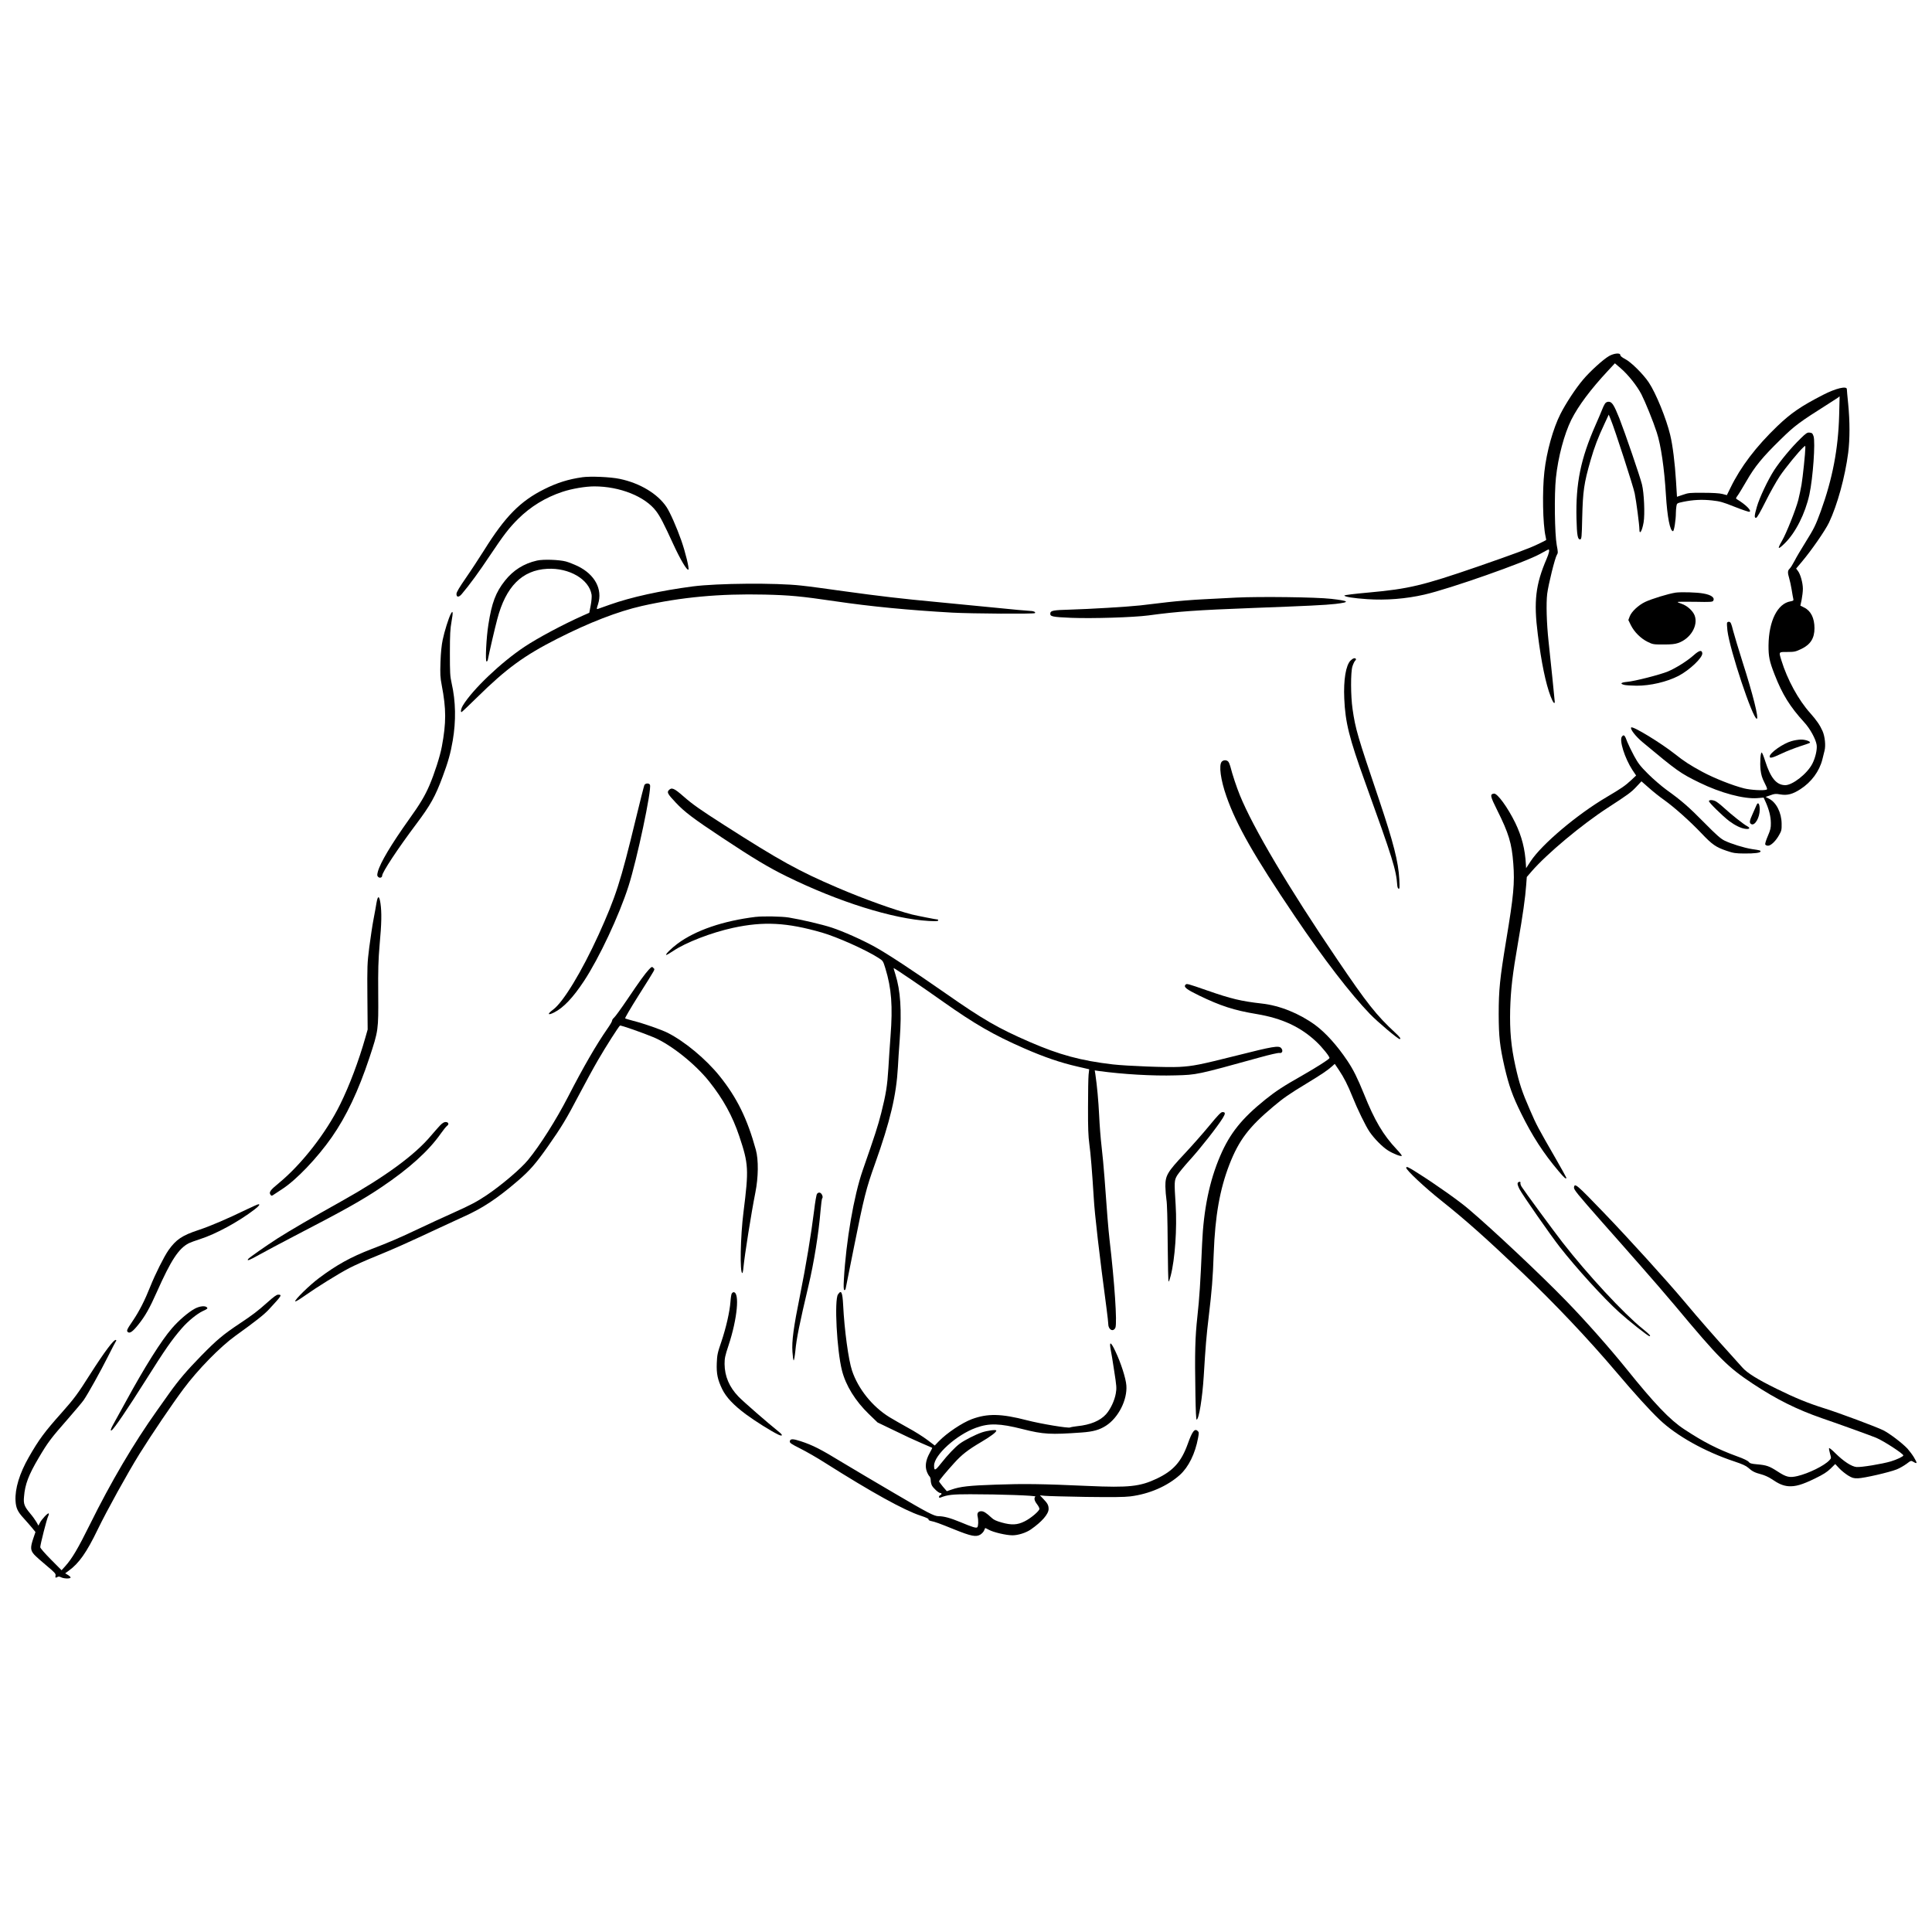 <?xml version="1.0" encoding="UTF-8"?>
<!-- Uploaded to: ICON Repo, www.iconrepo.com, Generator: ICON Repo Mixer Tools -->
<svg width="800px" height="800px" version="1.1" viewBox="144 144 512 512" xmlns="http://www.w3.org/2000/svg">
 <defs>
  <clipPath id="b">
   <path d="m516 453h135.9v85h-135.9z"/>
  </clipPath>
  <clipPath id="a">
   <path d="m148.09 487h70.906v76h-70.906z"/>
  </clipPath>
 </defs>
 <path d="m570.42 238.35c-1.539 0.883-5.008 4.027-6.863 6.227-1.934 2.262-4.594 6.309-6.019 9.125-1.934 3.809-3.68 10.008-4.266 15.352-0.574 5.059-0.426 13.836 0.328 17.148 0.109 0.484 0.18 0.902 0.129 0.922-0.039 0.051-0.992 0.535-2.113 1.062-2.172 1.082-6.508 2.676-16.047 5.981-14.559 5.019-18.258 5.891-28.703 6.844-3.867 0.348-6.594 0.676-6.594 0.812 0.02 0.328 2.461 0.723 6.07 0.961 4.969 0.336 10.285-0.09 15.145-1.211 6.734-1.539 26.66-8.551 30.637-10.77 1.191-0.664 2.184-1.191 2.223-1.191 0.375 0 0.199 0.922-0.504 2.547-2.894 6.734-3.43 11.195-2.312 19.926 0.953 7.527 2.094 13.062 3.41 16.492 0.613 1.586 1.082 2.184 1.082 1.387 0-0.348-1.102-11-1.645-16.055-0.504-4.68-0.664-10.008-0.355-12.535 0.328-2.57 2.062-9.539 2.57-10.336 0.316-0.484 0.316-0.703-0.039-2.57-0.547-2.996-0.684-13.418-0.219-17.812 0.574-5.523 2.203-11.613 4.086-15.422 1.875-3.719 5.129-8.074 9.719-12.992l1.824-1.965 1.496 1.281c2.004 1.715 4.332 4.641 5.523 6.922 1.051 2.074 3.106 7.109 4.066 10.078 1.121 3.383 2.023 9.609 2.441 16.652 0.355 5.801 1.082 9.559 1.875 9.559 0.289 0 0.762-3.016 0.762-4.859 0-0.527 0.07-1.32 0.141-1.754 0.129-0.793 0.129-0.812 1.824-1.172 2.547-0.527 4.949-0.656 7.606-0.367 2.152 0.238 2.816 0.418 6 1.688 1.984 0.793 3.758 1.387 3.938 1.32 0.664-0.258-1.031-1.934-3.324-3.312-0.328-0.199-0.328-0.289 0.16-0.953 0.309-0.398 1.359-2.152 2.371-3.887 2.203-3.848 4.227-6.316 9.066-11.039 3.738-3.66 4.82-4.473 12.734-9.48 1.012-0.645 2.062-1.32 2.352-1.516l0.527-0.398-0.129 5.059c-0.238 8.906-1.785 16.891-4.859 25.359-1.387 3.777-1.754 4.551-4.086 8.293-1.129 1.824-2.449 4.016-2.887 4.918-0.465 0.883-1.031 1.805-1.301 2.055-0.527 0.477-0.547 1.051-0.109 2.5 0.18 0.594 0.484 1.965 0.664 3.066 0.168 1.07 0.367 2.191 0.438 2.461 0.09 0.398-0.02 0.484-0.742 0.613-3.461 0.574-5.762 5.215-5.832 11.652-0.02 2.977 0.238 4.246 1.625 7.785 2.043 5.238 4.047 8.469 7.856 12.645 1.539 1.676 3.035 4.402 3.273 5.961 0.18 1.191-0.328 3.391-1.121 4.949-1.34 2.656-5.238 5.723-7.211 5.723-2.332-0.031-3.879-1.895-5.324-6.445-0.375-1.191-0.773-2.184-0.902-2.203-0.328-0.059-0.504 2.688-0.309 4.57 0.16 1.348 0.398 2.16 1.062 3.461 0.676 1.34 0.785 1.715 0.547 1.797-0.773 0.309-4.246 0.109-5.981-0.328-3.055-0.773-7.945-2.707-11.039-4.375-3.324-1.805-4.82-2.777-7.219-4.68-3.758-2.977-11.215-7.527-11.652-7.09-0.348 0.375 1.121 2.312 2.965 3.859 9.262 7.715 9.988 8.242 15.113 10.75 5.602 2.746 11.762 4.394 15.352 4.117l1.668-0.141 0.574 1.258c0.871 1.973 1.32 3.758 1.34 5.453 0.02 1.32-0.09 1.797-0.793 3.453-0.457 1.031-0.762 2.062-0.703 2.242 0.09 0.199 0.398 0.348 0.754 0.348 0.762 0 2.082-1.27 2.965-2.894 0.594-1.043 0.664-1.367 0.633-2.926-0.02-2.926-1.41-5.652-3.324-6.625l-0.922-0.484 1.258-0.438c1.121-0.418 1.41-0.438 2.676-0.219 1.805 0.309 3.254-0.07 5.277-1.387 2.926-1.883 5.039-4.75 5.832-7.894 0.199-0.793 0.465-1.824 0.574-2.312 0.348-1.34 0.109-3.758-0.527-5.207-0.703-1.586-1.586-2.856-3.262-4.75-3.144-3.5-6.07-8.867-7.644-13.984-0.703-2.312-0.793-2.223 1.578-2.223 1.875 0 2.16-0.07 3.699-0.793 2.441-1.172 3.492-2.836 3.492-5.504 0-2.676-0.961-4.613-2.727-5.473-0.547-0.258-1.012-0.504-1.012-0.504 0-0.02 0.16-0.742 0.336-1.578 0.168-0.863 0.328-2.16 0.328-2.887 0-1.559-0.664-3.938-1.34-4.769l-0.445-0.594 1.516-1.805c2.559-3.035 6.18-8.27 7.191-10.375 2.223-4.691 4.246-12.059 5.086-18.496 0.457-3.57 0.457-8.359 0-12.953-0.199-1.945-0.355-3.68-0.355-3.918 0-0.922-2.945-0.219-6.269 1.496-5.91 3.035-8.527 4.84-12.141 8.293-5.691 5.473-9.719 10.77-12.445 16.383l-0.941 1.914-1.191-0.309c-0.793-0.199-2.547-0.309-5.059-0.309-3.559-0.031-3.957 0.02-5.406 0.527l-1.566 0.527-0.258-4.176c-0.289-4.75-0.883-9.551-1.547-12.25-1.012-4.246-3.758-11.02-5.672-13.883-1.43-2.152-4.68-5.387-6.269-6.199-0.812-0.418-1.27-0.793-1.27-1.051 0-0.645-1.656-0.484-2.977 0.258z" fill-rule="evenodd"/>
 <path d="m569.32 250.99c-0.199 0.309-0.547 1.012-0.762 1.605-0.219 0.574-0.992 2.398-1.715 4.027-3.957 8.977-5.277 15.461-5.059 24.805 0.109 4.512 0.328 5.633 1.012 5.504 0.328-0.07 0.398-0.574 0.504-5.684 0.18-7.121 0.457-9.125 2.223-15.281 0.992-3.453 2.004-6.109 3.688-9.668l1.121-2.418 0.535 1.301c1.051 2.527 6.019 17.852 6.348 19.586 0.426 2.094 1.238 8.379 1.238 9.461 0 1.695 0.723 0.527 1.121-1.805 0.367-2.133 0.129-7.805-0.445-10.078-0.527-2.113-4.484-13.656-5.981-17.484-1.41-3.512-1.953-4.394-2.836-4.394-0.438 0-0.762 0.18-0.992 0.527z" fill-rule="evenodd"/>
 <path d="m621.09 260.3c-2.312 2.223-5.297 5.832-6.883 8.25-1.668 2.57-3.918 7.32-4.613 9.738-0.684 2.379-0.734 3.035-0.18 2.926 0.238-0.039 1.07-1.496 2.461-4.266 1.141-2.312 2.836-5.324 3.758-6.715 1.516-2.262 5.129-6.684 6.336-7.754 0.465-0.418 0.465-0.418 0.465 0.238 0 1.25-0.664 7.676-1.012 9.738-0.199 1.152-0.594 2.996-0.863 4.074-0.656 2.527-3.144 8.766-4.285 10.75-1.348 2.332-1.152 2.527 0.723 0.684 2.856-2.797 5.406-7.875 6.508-12.895 0.953-4.394 1.625-13.914 1.102-15.48-0.27-0.762-0.398-0.871-1.031-0.941-0.633-0.07-0.922 0.109-2.488 1.645z" fill-rule="evenodd"/>
 <path d="m298.29 270.48c-3.602 0.504-6.703 1.469-10.027 3.144-6.379 3.164-10.402 7.258-16.008 16.254-1.32 2.082-3.473 5.387-4.82 7.32-1.668 2.418-2.441 3.699-2.461 4.156-0.039 0.953 0.594 1.012 1.367 0.109 2.023-2.371 4.66-5.981 7.469-10.207 3.738-5.582 5.109-7.359 7.477-9.719 3.324-3.293 7.238-5.691 11.742-7.191 2.488-0.832 6.098-1.449 8.469-1.449 6.773 0 13.457 2.676 16.383 6.555 1.062 1.41 1.984 3.184 4.531 8.727 1.844 4.027 3.668 7.121 4.027 6.773 0.258-0.27-0.812-4.68-1.895-7.746-1.191-3.402-2.965-7.43-3.918-8.855-2.332-3.481-7.012-6.316-12.379-7.438-2.488-0.527-7.746-0.742-9.969-0.438z" fill-rule="evenodd"/>
 <path d="m286.29 292.56c-3.481 0.793-6.269 2.547-8.469 5.324-2.441 3.074-3.5 5.852-4.394 11.633-0.555 3.453-0.863 9.789-0.484 9.789 0.148 0 0.309-0.227 0.348-0.504 0.418-2.16 1.844-8.293 2.488-10.711 2.262-8.648 6.574-13 13.258-13.348 5.801-0.309 11.086 2.766 11.742 6.863 0.07 0.504-0.02 1.688-0.238 2.836l-0.375 1.953-1.754 0.773c-5.215 2.332-11.902 5.891-15.422 8.242-6.246 4.156-13.766 11.324-16.336 15.57-0.465 0.773-0.664 1.734-0.336 1.734 0.07 0 1.934-1.754 4.117-3.906 7.785-7.656 12.426-11.047 21.242-15.531 8.422-4.285 16.055-7.238 22.434-8.688 10.355-2.332 20.609-3.293 32.551-3.016 6.637 0.16 9.52 0.418 18.805 1.785 9.215 1.359 19.219 2.332 30.895 2.996 5.188 0.277 21.641 0.387 21.906 0.129 0.277-0.289-0.398-0.594-1.367-0.594-0.484 0-4.789-0.398-9.559-0.883-4.781-0.457-11.395-1.121-14.719-1.43-9.719-0.902-15.609-1.605-24.676-2.856-4.68-0.664-9.918-1.367-11.652-1.539-6.703-0.754-22.195-0.613-28.652 0.219-8.688 1.141-16.414 2.856-22.016 4.84-1.566 0.566-3.016 1.07-3.215 1.141-0.328 0.09-0.328-0.02 0.09-1.301 1.23-3.918-0.832-7.805-5.344-10.027-1.012-0.484-2.441-1.051-3.164-1.25-1.824-0.484-6.031-0.625-7.695-0.246z" fill-rule="evenodd"/>
 <path d="m587.96 301.07c-1.875 0.289-6.227 1.625-7.965 2.441-1.805 0.863-3.609 2.559-4.098 3.828l-0.367 0.973 0.676 1.387c0.902 1.797 2.598 3.492 4.422 4.394 1.387 0.684 1.539 0.703 4.203 0.703 2.113 0 3.004-0.09 3.906-0.398 3.281-1.141 5.367-4.641 4.356-7.301-0.477-1.23-1.992-2.598-3.453-3.086-0.594-0.188-1.07-0.418-1.07-0.477 0-0.07 2.082-0.09 4.641-0.051 4.125 0.09 4.633 0.051 4.828-0.289 0.445-0.812-0.527-1.539-2.59-1.902-1.715-0.336-6.012-0.445-7.496-0.227z" fill-rule="evenodd"/>
 <path d="m471.57 302.37c-2.004 0.109-5.871 0.309-8.617 0.445-2.758 0.129-7 0.477-9.461 0.762-2.461 0.309-5.742 0.684-7.32 0.863-3.301 0.367-13.258 0.961-18.695 1.121-4.203 0.109-5.039 0.258-5.129 0.922-0.129 0.902 0.418 1.031 5.523 1.25 5.602 0.219 16.402-0.109 20.43-0.633 7.824-1.062 12.773-1.41 27.879-1.984 14.082-0.527 19.07-0.762 21.73-1.07 4.008-0.465 3.719-0.793-1.16-1.348-4.047-0.457-18.895-0.633-25.18-0.328z" fill-rule="evenodd"/>
 <path d="m263.46 306.7c-0.574 1.102-1.676 4.621-2.133 6.812-0.309 1.457-0.504 3.391-0.594 5.902-0.109 3.234-0.07 4.066 0.328 6.16 1.211 6.328 1.211 9.938 0.031 16.273-0.484 2.609-1.965 7.191-3.301 10.305-1.172 2.727-2.527 5-5.324 8.887-4.809 6.754-7.676 11.555-8.332 13.965-0.219 0.883-0.219 1.082 0.07 1.367 0.387 0.418 1.07 0.219 1.07-0.309 0-0.883 4.117-7.129 9.016-13.656 3.789-5.039 5.059-7.328 6.992-12.535 1.457-3.867 2.141-6.336 2.688-9.57 0.902-5.227 0.812-10.441-0.289-15.262-0.418-1.883-0.457-2.746-0.457-8.043 0-4.949 0.09-6.336 0.438-8.312 0.438-2.398 0.375-3.106-0.199-1.984z" fill-rule="evenodd"/>
 <path d="m601.69 309.03c-0.059 0.18-0.02 1.102 0.09 2.043 0.613 5.148 6.715 23.406 7.785 23.406 0.594 0-1.031-6.516-3.777-15.066-1.031-3.281-2.152-6.973-2.488-8.25-0.477-1.934-0.656-2.312-1.031-2.371-0.238-0.051-0.504 0.059-0.574 0.238z" fill-rule="evenodd"/>
 <path d="m592.86 317.63c-1.695 1.516-4.699 3.41-6.883 4.332-2.094 0.852-8.758 2.57-10.84 2.746-1.656 0.16-1.914 0.504-0.613 0.812 0.418 0.09 1.844 0.18 3.164 0.199 3.648 0.02 8.055-1.012 11.129-2.598 2.945-1.539 6.445-4.859 6.309-6.019-0.109-0.922-0.812-0.773-2.262 0.527z" fill-rule="evenodd"/>
 <path d="m501.92 319.04c-1.258 1.25-1.895 5.148-1.676 10.078 0.27 6.379 1.301 10.441 5.543 22.227 7.367 20.43 8.203 23.098 8.508 27.324 0.031 0.418 0.18 0.812 0.355 0.852 0.258 0.09 0.289-0.309 0.18-2.508-0.246-4.66-1.547-9.699-5.344-21.023-5.793-17.129-6.269-18.754-7.043-24.078-0.504-3.473-0.527-9.719-0.039-11.305 0.219-0.676 0.547-1.359 0.723-1.516 0.18-0.148 0.258-0.348 0.199-0.457-0.219-0.375-0.793-0.199-1.41 0.418z" fill-rule="evenodd"/>
 <path d="m573.83 339.2c-0.773 0.934 0.742 5.723 2.766 8.848l0.992 1.469-1.359 1.281c-1.566 1.449-2.559 2.133-6.465 4.441-7.805 4.594-17.156 12.484-20.141 17.02l-1.191 1.824-0.051-0.941c-0.219-4.137-1.102-7.516-2.809-11.059-2.023-4.137-4.781-7.902-5.652-7.766-1.121 0.148-1.012 0.656 0.852 4.394 3.055 6.117 3.867 8.777 4.266 14.141 0.398 5.168 0.09 8.527-1.883 20.34-1.676 10.145-1.984 13.129-1.984 19.578 0.02 6.07 0.289 8.441 1.559 14.055 1.172 4.988 2.094 7.586 4.383 12.227 2.965 6.019 5.91 10.57 9.938 15.324 1.496 1.785 2.043 2.242 2.043 1.734 0-0.078-1.25-2.352-2.766-4.988-4.75-8.25-5.129-8.926-6.883-12.992-2.074-4.731-2.816-6.953-3.848-11.613-1.152-5.195-1.516-9.352-1.387-14.957 0.16-5.367 0.594-9.195 2.113-17.922 1.211-6.953 1.914-11.863 2.133-15.094l0.16-2.133 1.25-1.449c4.027-4.66 13.281-12.406 20.23-16.91 5.324-3.453 6.16-4.066 7.516-5.504l1.387-1.488 1.984 1.734c1.07 0.961 2.894 2.418 4.066 3.234 2.727 1.953 6.832 5.625 9.867 8.816 2.848 2.996 3.789 3.648 6.625 4.621 1.863 0.633 2.371 0.703 4.731 0.723 2.746 0.02 4.285-0.18 4.285-0.555 0-0.258-0.129-0.309-2.242-0.613-2.133-0.328-5.582-1.41-7.328-2.262-1.031-0.527-2.152-1.516-5.277-4.68-4.156-4.227-6.129-5.941-10.117-8.797-1.32-0.973-3.492-2.836-4.84-4.184-2.062-2.062-2.609-2.766-3.711-4.789-0.703-1.32-1.496-2.945-1.766-3.629-0.703-1.914-0.922-2.113-1.449-1.477z" fill-rule="evenodd"/>
 <path d="m618.81 340.39c-2.289 0.633-5.832 3.144-5.832 4.098 0 0.547 0.723 0.367 3.106-0.754 1.25-0.613 3.43-1.449 4.809-1.914 1.387-0.438 2.617-0.871 2.727-0.961 0.355-0.336-1.141-0.883-2.332-0.863-0.633 0-1.754 0.18-2.481 0.398z" fill-rule="evenodd"/>
 <path d="m467.77 345.86c-0.812 0.902-0.289 4.84 1.258 9.215 2.656 7.586 7.41 15.906 18.098 31.715 7.668 11.367 14.777 20.59 19.945 25.953 2.043 2.102 7.387 6.613 7.844 6.613 0.465 0 0.109-0.484-1.16-1.668-4.969-4.602-7.477-7.746-15.391-19.449-12.871-18.973-22.234-34.789-25.777-43.477-0.883-2.172-1.965-5.387-2.547-7.695-0.141-0.504-0.375-1.07-0.574-1.27-0.465-0.445-1.25-0.418-1.695 0.059z" fill-rule="evenodd"/>
 <path d="m314.77 352.04c-0.109 0.246-1.16 4.332-2.301 9.086-4.008 16.602-5.285 20.52-9.809 30.527-4.512 9.879-9.391 17.922-12.078 19.906-1.625 1.191-1.449 1.625 0.289 0.742 2.441-1.23 4.969-3.887 7.875-8.293 4.047-6.129 9.344-17.414 11.832-25.219 2.242-7.023 6.16-25.539 5.672-26.789-0.199-0.504-1.191-0.484-1.477 0.039z" fill-rule="evenodd"/>
 <path d="m321.25 353.39c-0.547 0.594-0.328 1.012 1.836 3.312 2.301 2.469 4.769 4.312 12.27 9.281 8.164 5.414 12.336 7.926 17.129 10.273 13.746 6.754 28.105 11.258 37.676 11.812 1.773 0.078 2.461 0.059 2.461-0.117 0-0.148-0.02-0.258-0.07-0.258-0.387 0-5.496-1.012-6.852-1.34-4.582-1.172-12.785-4.117-19.754-7.109-10.312-4.414-15.281-7.16-30.129-16.66-6.328-4.047-8.293-5.434-10.699-7.547-2.449-2.152-3.125-2.441-3.859-1.645z" fill-rule="evenodd"/>
 <path d="m596.88 356.29c-0.109 0.309 3.648 3.988 5.387 5.305 1.566 1.16 3.055 1.883 4.203 2.043 1.211 0.18 1.488-0.199 0.527-0.703-0.863-0.438-4.066-2.965-6.16-4.879-0.812-0.754-1.785-1.496-2.133-1.695-0.793-0.398-1.715-0.438-1.824-0.07z" fill-rule="evenodd"/>
 <path d="m609.48 357.39c-0.109 0.289-0.547 1.281-0.98 2.223-0.902 1.965-0.973 2.469-0.375 2.797 0.941 0.484 2.223-1.734 2.223-3.867 0-1.566-0.465-2.16-0.863-1.152z" fill-rule="evenodd"/>
 <path d="m243.78 383.23c-0.129 0.832-0.477 2.766-0.785 4.356-0.309 1.559-0.793 4.898-1.129 7.41-0.547 4.332-0.566 4.969-0.504 13.199l0.07 8.637-0.594 2.094c-1.773 6.238-4.215 12.734-6.703 17.762-3.719 7.566-10.184 15.859-16.254 20.855-2.281 1.863-2.656 2.41-2.203 3.074 0.27 0.348 0.336 0.348 0.934-0.07 0.348-0.238 1.34-0.871 2.172-1.43 3.719-2.398 9.262-8.203 13.129-13.727 3.887-5.582 7.062-12.27 9.988-21.086 2.391-7.238 2.391-7.301 2.332-16.82-0.051-6.644 0.02-8.906 0.367-13.09 0.535-5.742 0.574-8.598 0.227-11-0.309-2.082-0.703-2.152-1.043-0.168z" fill-rule="evenodd"/>
 <path d="m344.35 386.97c-8.758 1.07-15.988 3.559-20.785 7.102-1.625 1.211-3.234 2.797-3.035 2.996 0.09 0.059 0.902-0.398 1.855-1.043 3.383-2.281 10.137-4.879 15.848-6.129 8.121-1.766 14.32-1.43 23.605 1.25 3.957 1.141 11.652 4.57 14.957 6.703 1.211 0.773 1.23 0.812 1.824 2.727 1.645 5.344 1.992 10.098 1.379 18.012-0.199 2.527-0.438 6.356-0.566 8.469-0.289 4.711-0.645 6.902-1.895 11.883-0.922 3.602-1.625 5.762-4.91 15.195-2.352 6.773-4.414 18.754-4.988 28.918-0.109 1.844-0.07 2.707 0.09 2.816 0.148 0.078 0.309-0.07 0.375-0.355 0.039-0.289 1.031-5.207 2.191-10.949 2.668-13.328 3.234-15.57 5.594-22.164 4.047-11.355 5.652-18.148 6.07-25.668 0.059-1.34 0.277-4.602 0.477-7.258 0.555-7.715 0.199-12.973-1.141-17.238-0.289-0.902-0.504-1.676-0.484-1.695 0.09-0.09 7.875 5.188 13.129 8.926 8.449 5.961 13.348 8.797 21.441 12.336 5.277 2.312 9.629 3.809 14.141 4.84l3.125 0.723-0.16 1.457c-0.078 0.785-0.148 4.633-0.148 8.57-0.02 5.633 0.07 7.695 0.348 9.789 0.336 2.332 0.754 7.516 1.172 14.293 0.238 4.312 1.469 14.914 3.41 29.477 0.238 1.805 0.438 3.602 0.438 3.977 0 0.953 0.656 1.734 1.281 1.539 0.238-0.078 0.527-0.367 0.613-0.633 0.477-1.387-0.227-11.941-1.566-23.355-0.309-2.707-0.723-7.766-1.32-16.273-0.199-2.656-0.547-6.465-0.793-8.461-0.238-2.004-0.527-5.652-0.633-8.141-0.199-3.957-0.547-7.805-1.012-10.969l-0.16-0.973 1.082 0.16c6.398 0.871 14.23 1.34 20.32 1.16 5.672-0.148 5.652-0.148 22.234-4.731 2.727-0.762 4.969-1.27 5.297-1.211 0.773 0.16 1.062-0.633 0.465-1.301-0.633-0.695-2.133-0.457-11.852 2.004-9.641 2.418-11.504 2.797-15.152 2.996-3.164 0.18-13.965-0.246-17.594-0.664-8.449-0.98-14.211-2.547-22.105-5.981-8.379-3.648-12.289-5.91-22.207-12.844-8.867-6.18-15.551-10.57-18.805-12.355-3.344-1.844-8.312-4.066-11.395-5.078-2.57-0.844-7.984-2.113-11.367-2.668-1.895-0.309-6.883-0.387-8.688-0.168z" fill-rule="evenodd"/>
 <path d="m315.96 400.94c-1.051 1.141-2.418 3.016-5.691 7.875-1.676 2.481-3.281 4.68-3.559 4.898-0.27 0.219-0.504 0.574-0.504 0.793 0 0.199-0.555 1.141-1.238 2.113-2.965 4.266-6.309 10.047-10.422 18.031-3.125 6.07-7.477 12.953-10.602 16.742-1.902 2.332-7.082 6.723-10.949 9.324-2.727 1.824-4.227 2.598-9.125 4.809-2.418 1.082-6.398 2.906-8.836 4.074-5.324 2.527-8.102 3.711-12.605 5.426-5.453 2.094-9.215 4.184-13.926 7.707-2.441 1.824-6.418 5.711-6.269 6.129 0.051 0.16 1.043-0.438 2.418-1.41 3.281-2.312 8.957-5.852 11.902-7.387 1.34-0.703 4.68-2.203 7.41-3.293 4.57-1.875 7.457-3.152 16.82-7.527 1.945-0.902 4.691-2.172 6.098-2.816 4.988-2.223 8.926-4.828 14.398-9.539 3.144-2.707 4.711-4.512 7.914-9.066 3.59-5.117 4.891-7.25 8.27-13.715 1.695-3.215 3.957-7.367 5.059-9.242 2.043-3.539 5.453-8.855 5.781-9.074 0.227-0.141 6.098 1.934 8.938 3.113 4.551 1.914 10.988 7.043 14.688 11.684 3.719 4.66 6.199 9.172 7.984 14.508 2.481 7.398 2.547 8.777 1.121 20.121-0.812 6.379-1.012 16.164-0.309 16.164 0.09 0 0.238-0.723 0.309-1.605 0.309-3.203 2.023-14.074 3.144-19.727 0.812-4.047 0.863-8.688 0.129-11.344-2.262-8.223-4.988-13.785-9.609-19.547-3.629-4.492-9.215-9.152-13.785-11.465-1.734-0.852-6.246-2.441-9.105-3.164-1.082-0.289-2.043-0.566-2.133-0.656-0.109-0.07 1.469-2.758 3.473-5.941 4.859-7.715 4.422-6.934 4.066-7.348-0.387-0.477-0.504-0.457-1.25 0.355z" fill-rule="evenodd"/>
 <path d="m458.16 404.96c-0.527 0.613 0.219 1.211 3.59 2.856 5.731 2.766 9.234 3.918 15.344 4.93 6.734 1.141 11.574 3.402 15.77 7.34 1.625 1.539 3.629 4.047 3.453 4.332-0.258 0.418-3.234 2.312-7.25 4.621-5.109 2.894-6.973 4.137-9.75 6.356-6.238 5.027-9.363 8.926-11.922 14.867-2.875 6.656-4.434 14.242-4.828 23.414-0.465 10.672-0.703 14.164-1.238 19.133-0.613 5.633-0.723 9.391-0.527 20.965 0.07 4.176 0.18 6.508 0.328 6.457 0.625-0.219 1.516-5.82 1.875-11.562 0.484-8.004 0.703-10.602 1.32-15.75 0.832-7.031 1.082-9.938 1.32-16.691 0.375-10.027 1.605-17.02 4.176-23.664 2.508-6.398 5.129-9.867 11.555-15.262 2.676-2.262 4.215-3.344 8.906-6.18 3.867-2.352 5.516-3.453 6.613-4.441l0.832-0.742 1.082 1.605c1.34 1.973 2.398 4.086 3.582 7.043 1.281 3.223 3.5 7.805 4.551 9.344 1.211 1.785 3.41 4.027 4.891 4.949 1.34 0.852 3.402 1.668 3.648 1.43 0.09-0.07-0.504-0.832-1.32-1.695-3.609-3.828-5.871-7.644-8.707-14.727-1.746-4.273-2.797-6.406-4.402-8.797-2.727-4.074-5.762-7.418-8.527-9.461-4.227-3.074-9.391-5.168-14.23-5.691-5.367-0.613-8.004-1.23-14.312-3.43-5.394-1.875-5.504-1.895-5.812-1.539z" fill-rule="evenodd"/>
 <path d="m464.51 442.28c-1.625 1.973-4.594 5.336-6.613 7.496-4.551 4.84-5.086 5.762-5.059 8.656 0.02 1.082 0.148 2.617 0.277 3.481 0.18 0.992 0.289 5.098 0.336 11.652 0.039 5.562 0.148 10.098 0.238 10.078 0.109-0.031 0.348-0.703 0.547-1.516 1.152-4.422 1.715-12.566 1.32-18.871-0.387-6.109-0.367-6.418 0.375-7.715 0.355-0.613 1.895-2.488 3.43-4.184 2.766-3.035 7.301-8.816 8.668-11.039 0.762-1.23 0.742-1.605-0.07-1.605-0.398 0-1.211 0.844-3.453 3.57z" fill-rule="evenodd"/>
 <path d="m260.59 442.28c-0.484 0.527-1.566 1.734-2.379 2.699-4.285 5.129-12.207 10.91-23.594 17.285-8.074 4.512-13.547 7.695-17.047 9.918-3.074 1.984-7.606 5.148-7.824 5.484-0.355 0.586 0.328 0.328 3.035-1.191 1.605-0.902 5.742-3.086 9.195-4.891 13.438-6.961 18.012-9.539 23.09-12.953 7.367-4.949 12.535-9.629 15.77-14.25 0.656-0.941 1.41-1.863 1.645-2.023 0.594-0.418 0.375-1.012-0.398-1.012-0.398 0-0.871 0.289-1.488 0.934z" fill-rule="evenodd"/>
 <g clip-path="url(#b)">
  <path d="m516.66 453.47c0 0.613 4.879 5.195 9.273 8.688 6.625 5.277 11.793 9.898 21.402 19.023 8.707 8.293 17.613 17.703 25.051 26.48 4.75 5.613 8.855 10.137 11.406 12.555 4.492 4.293 12.059 8.508 19.844 11.086 2.102 0.703 3.074 1.141 3.668 1.668 1.051 0.953 1.754 1.301 3.453 1.746 0.793 0.199 1.953 0.723 2.637 1.18 2.004 1.367 3.106 1.824 4.531 1.965 1.863 0.129 3.648-0.375 7.082-2.055 2.203-1.07 3.164-1.688 4.117-2.609l1.23-1.211 1.07 1.141c0.594 0.633 1.656 1.469 2.34 1.895 1.09 0.656 1.43 0.762 2.609 0.742 1.605-0.039 8.25-1.559 10.254-2.352 0.793-0.309 1.953-0.992 2.617-1.477 1.16-0.883 1.211-0.902 1.797-0.547 1.102 0.656 1.129 0.418 0.141-1.23-0.398-0.664-1.172-1.676-1.695-2.269-1.387-1.469-4.68-3.977-6.379-4.84-1.805-0.902-11.684-4.594-15.609-5.82-4.227-1.32-7.856-2.797-12.645-5.168-5.148-2.527-7.836-4.203-9.133-5.684-0.547-0.613-2.023-2.281-3.293-3.668-3.609-3.957-8.184-9.172-12.098-13.855-4.594-5.473-14.688-16.602-21.242-23.414-7.301-7.586-7.785-8.012-7.965-6.773-0.09 0.566 0.773 1.625 7.457 9.215 2.996 3.363 7.625 8.637 10.336 11.723 2.707 3.055 6.773 7.785 9.043 10.484 11.633 13.945 13.875 16.184 20.578 20.629 6.269 4.137 11.613 6.805 18.316 9.133 4.621 1.578 13.172 4.68 14.379 5.188 1.965 0.832 7.152 4.195 7.172 4.66 0.031 0.27-1.734 1.121-3.312 1.586-2.25 0.676-7.902 1.605-9.086 1.488-1.32-0.109-3.43-1.488-5.652-3.688-0.832-0.832-1.566-1.43-1.625-1.32-0.07 0.09 0.039 0.742 0.238 1.43 0.355 1.23 0.355 1.25-0.18 1.805-1.32 1.43-5.496 3.473-8.461 4.176-2.094 0.484-2.926 0.289-5.258-1.23-2.184-1.41-2.906-1.676-5.504-1.895-1.43-0.129-1.824-0.238-2.133-0.633-0.238-0.309-1.359-0.863-2.965-1.43-5.258-1.914-8.996-3.828-14.141-7.219-3.777-2.481-7.785-6.656-15.41-16.137-4.383-5.434-10.93-12.824-15.949-17.969-6.574-6.773-19.238-18.695-25.727-24.207-2.508-2.16-8.598-6.465-13.418-9.52-2.637-1.695-3.164-1.914-3.164-1.457z" fill-rule="evenodd"/>
 </g>
 <path d="m546.19 457.57c-0.09 0.199 0.129 0.871 0.504 1.578 0.762 1.496 8.262 12.258 10.66 15.312 4.441 5.672 11.504 13.438 15.73 17.285 2.547 2.301 7.644 6.356 8.043 6.356 0.465 0 0-0.484-1.844-1.984-4.93-3.957-14.578-14.359-21.203-22.871-2.281-2.926-10.227-13.746-10.84-14.758-0.238-0.398-0.375-0.832-0.309-0.992 0.07-0.18-0.02-0.309-0.238-0.309-0.199 0-0.445 0.16-0.504 0.375z" fill-rule="evenodd"/>
 <path d="m360.52 460.38c-0.16 0.168-0.504 2.172-0.773 4.441-0.773 6.258-2.152 14.578-3.719 22.383-1.734 8.551-2.223 12.207-2.023 15.043 0.07 1.141 0.219 2.172 0.309 2.262 0.109 0.109 0.309-1.012 0.465-2.508 0.289-3.215 1.102-7.231 3.492-17.324 1.41-5.941 2.707-13.926 3.172-19.746 0.148-1.785 0.348-3.301 0.457-3.371 0.109-0.09 0.141-0.367 0.051-0.656-0.289-0.883-0.953-1.121-1.43-0.527z" fill-rule="evenodd"/>
 <path d="m209.65 464.38c-5.742 2.777-9.969 4.57-13.023 5.582-4.356 1.438-5.961 2.508-7.984 5.367-1.18 1.695-3.492 6.297-4.84 9.68-1.41 3.559-2.894 6.484-4.57 8.957-1.645 2.418-1.754 2.699-1.34 3.055 0.504 0.418 1.301-0.129 2.816-2.043 1.773-2.223 2.926-4.246 4.859-8.598 3.758-8.449 5.781-11.523 8.469-12.914 0.418-0.199 1.754-0.703 2.965-1.082 4.195-1.34 10.227-4.613 14.469-7.875 1.211-0.941 1.539-1.398 0.992-1.359-0.16 0-1.43 0.574-2.816 1.23z" fill-rule="evenodd"/>
 <path d="m337.91 486.81c-0.109 0.219-0.27 1.191-0.328 2.152-0.199 2.688-1.172 6.914-2.398 10.562-1.031 3.004-1.141 3.512-1.23 5.711-0.109 2.836 0.219 4.375 1.449 6.934 1.062 2.133 2.945 4.156 6.269 6.637 2.441 1.805 6.664 4.461 8.559 5.367 1.16 0.555 1.32 0.18 0.289-0.633-3.016-2.418-9.48-8.043-10.801-9.41-2.461-2.547-3.668-5.406-3.699-8.668 0-1.516 0.141-2.191 1.043-4.898 2.352-7.082 3.004-14.121 1.34-14.121-0.16 0-0.375 0.18-0.484 0.375z" fill-rule="evenodd"/>
 <path d="m366.08 487.01c-1.012 1.539-0.309 14.848 1.051 20.191 1.012 3.996 3.539 8.062 7.102 11.516l2.332 2.25 4.473 2.152c2.441 1.211 5.672 2.707 7.191 3.344 1.516 0.633 2.766 1.191 2.809 1.211 0.051 0.039-0.277 0.703-0.723 1.496-0.98 1.805-1.23 3.43-0.676 4.859 0.199 0.527 0.527 1.102 0.703 1.23 0.148 0.16 0.309 0.613 0.309 1.031s0.148 1.031 0.309 1.367c0.398 0.742 1.773 2.004 2.223 2.004 0.438 0 0.418 0.418 0 0.566-0.18 0.09-0.336 0.289-0.336 0.465 0 0.219 0.141 0.289 0.398 0.168 1.875-0.723 3.144-0.871 7.856-0.871 7.875 0 17.543 0.348 17.285 0.613-0.418 0.418-0.27 1.102 0.418 2.004 0.375 0.477 0.656 1.031 0.656 1.25 0 0.574-2.301 2.527-3.938 3.324-1.902 0.961-3.453 1.031-6.039 0.309-1.477-0.418-2.16-0.723-2.746-1.301-1.328-1.23-2.023-1.695-2.668-1.695-0.832 0-1.191 0.484-0.992 1.367 0.246 1.07 0.199 2.59-0.078 2.875-0.289 0.289-1.238 0-4.492-1.359-2.617-1.082-4.375-1.566-5.781-1.566-1.172 0-2.836-0.871-11.742-6.109-2.352-1.387-5.723-3.363-7.477-4.402-1.754-1.031-4.531-2.676-6.16-3.668-5.871-3.582-7.894-4.621-11.148-5.691-2.094-0.684-2.797-0.684-2.887 0.02-0.059 0.418 0.309 0.684 2.758 1.914 1.539 0.773 4.504 2.461 6.547 3.777 12.426 7.856 20.918 12.566 25.398 14.035 1.348 0.438 2.094 0.793 2.055 0.941-0.07 0.16 0.168 0.336 0.527 0.426 1.301 0.277 2.262 0.633 6.199 2.223 4.602 1.863 5.871 2.102 7.023 1.398 0.398-0.258 0.832-0.723 0.961-1.051 0.16-0.348 0.289-0.633 0.309-0.684 0-0.02 0.465 0.199 0.992 0.484 1.211 0.664 4.594 1.449 6.227 1.449 1.488 0 3.582-0.656 4.859-1.539 2.894-2.004 4.723-4.086 4.723-5.434 0-0.961-0.258-1.488-1.41-2.676l-0.891-0.941 1.32 0.129c0.723 0.07 5.625 0.199 10.879 0.289 7.102 0.09 10.137 0.059 11.773-0.141 5.027-0.633 9.777-2.699 13.121-5.691 2.312-2.094 4.047-5.633 4.82-9.809 0.238-1.27 0.238-1.516-0.07-1.805-0.812-0.812-1.469 0.031-2.656 3.371-1.715 4.769-3.809 7.121-8.184 9.215-4.461 2.113-7.387 2.441-18.25 1.953-12.207-0.547-16.98-0.613-24.418-0.348-7.121 0.238-9.453 0.504-11.781 1.32l-1.23 0.418-1.043-1.211c-0.547-0.664-1.012-1.301-1.012-1.41 0-0.219 1.824-2.441 4.027-4.859 1.984-2.203 3.648-3.5 7.152-5.562 2.508-1.477 3.996-2.598 3.996-3.016 0-0.328-2.352-0.02-3.848 0.484-1.715 0.594-4.57 2.043-5.82 2.965-1.258 0.922-3.125 2.887-5.059 5.324-1.477 1.883-1.766 1.953-1.766 0.504 0-2.797 5.941-8.164 11.109-10.027 3.473-1.258 6.269-1.191 12.336 0.348 5.562 1.41 7.438 1.496 15.699 0.902 3.016-0.219 4.691-0.684 6.426-1.805 3.273-2.113 5.672-6.832 5.387-10.66-0.129-1.875-1.469-6.051-2.906-9.043-1.23-2.637-1.688-2.766-1.23-0.348 0.141 0.566 0.527 3.055 0.902 5.496 0.633 4.047 0.684 4.602 0.438 5.981-0.309 1.875-1.398 4.203-2.59 5.543-1.566 1.734-4.156 2.816-7.637 3.164-0.832 0.09-1.688 0.246-1.883 0.336-0.484 0.258-7.766-0.953-11.414-1.895-6.883-1.785-10.453-1.844-14.629-0.309-2.59 0.973-6.613 3.668-8.777 5.891l-1.051 1.102-1.984-1.496c-1.07-0.812-3.363-2.262-5.078-3.184-1.715-0.953-3.938-2.223-4.949-2.836-4.504-2.777-8.293-7.477-9.918-12.355-0.941-2.816-2.023-10.762-2.352-17.395-0.18-3.391-0.504-4.074-1.34-2.797z" fill-rule="evenodd"/>
 <g clip-path="url(#a)">
  <path d="m215 489.03c-2.688 2.398-4.066 3.453-7.547 5.762-4.285 2.856-5.981 4.266-10.117 8.488-3.848 3.938-5.981 6.445-8.508 9.988-0.723 1.031-2.152 3.055-3.195 4.504-6.269 8.816-12.219 18.934-17.812 30.238-3.125 6.316-4.723 9.043-6.508 11.02l-0.992 1.102-2.816-2.836c-1.688-1.715-2.836-3.016-2.836-3.281 0-0.695 1.734-7.516 2.094-8.203 0.18-0.348 0.238-0.676 0.129-0.742-0.238-0.16-1.844 1.559-2.332 2.508l-0.375 0.723-0.527-0.941c-0.289-0.504-1.031-1.547-1.668-2.289-1.539-1.844-1.805-2.527-1.625-4.422 0.258-3.293 1.211-5.781 3.906-10.336 2.418-4.086 3.195-5.129 7.656-10.207 1.953-2.242 3.867-4.504 4.246-5.059 1.172-1.695 4.461-7.625 6.445-11.562 1.031-2.074 1.973-3.848 2.082-4.008 0.141-0.129 0.141-0.309 0.031-0.367-0.484-0.289-3.035 3.113-6.883 9.145-3.195 5.059-4.227 6.445-7.457 10.078-4.57 5.117-6.09 7.16-8.777 11.871-2.441 4.266-3.668 8.312-3.5 11.504 0.117 1.953 0.555 2.894 2.16 4.641 0.684 0.742 1.645 1.863 2.172 2.481l0.953 1.172-0.574 1.688c-0.812 2.418-0.773 3.152 0.238 4.293 0.465 0.504 1.965 1.844 3.324 2.965 2.184 1.824 2.441 2.133 2.332 2.617-0.129 0.555 0.031 0.664 0.555 0.328 0.219-0.129 0.547-0.09 0.922 0.109 0.703 0.355 2.312 0.426 2.508 0.09 0.059-0.109-0.227-0.418-0.645-0.676l-0.785-0.465 0.922-0.684c2.727-1.953 4.769-4.859 7.695-10.93 2.461-5.078 7.894-14.906 11.059-20.012 3.324-5.316 8.617-13.152 11.684-17.258 3.777-5.086 9.719-11.156 13.746-14.055 5.445-3.918 7.586-5.613 8.875-6.992 3.453-3.738 3.59-3.918 2.418-3.918-0.367 0-1.23 0.633-2.676 1.934z" fill-rule="evenodd"/>
 </g>
 <path d="m195.58 490.84c-1.695 0.922-4.203 3.074-6.012 5.168-2.809 3.234-7.25 10.293-12.18 19.348-1.586 2.906-3.144 5.723-3.453 6.269-0.574 1.012-0.754 1.676-0.355 1.43 0.645-0.398 4.203-5.625 8.906-13.082 5.394-8.559 7-10.84 9.66-13.926 1.695-1.953 4.047-3.867 5.582-4.594 1.172-0.527 1.367-0.684 1.141-0.953-0.457-0.547-1.953-0.387-3.293 0.336z" fill-rule="evenodd"/>
</svg>